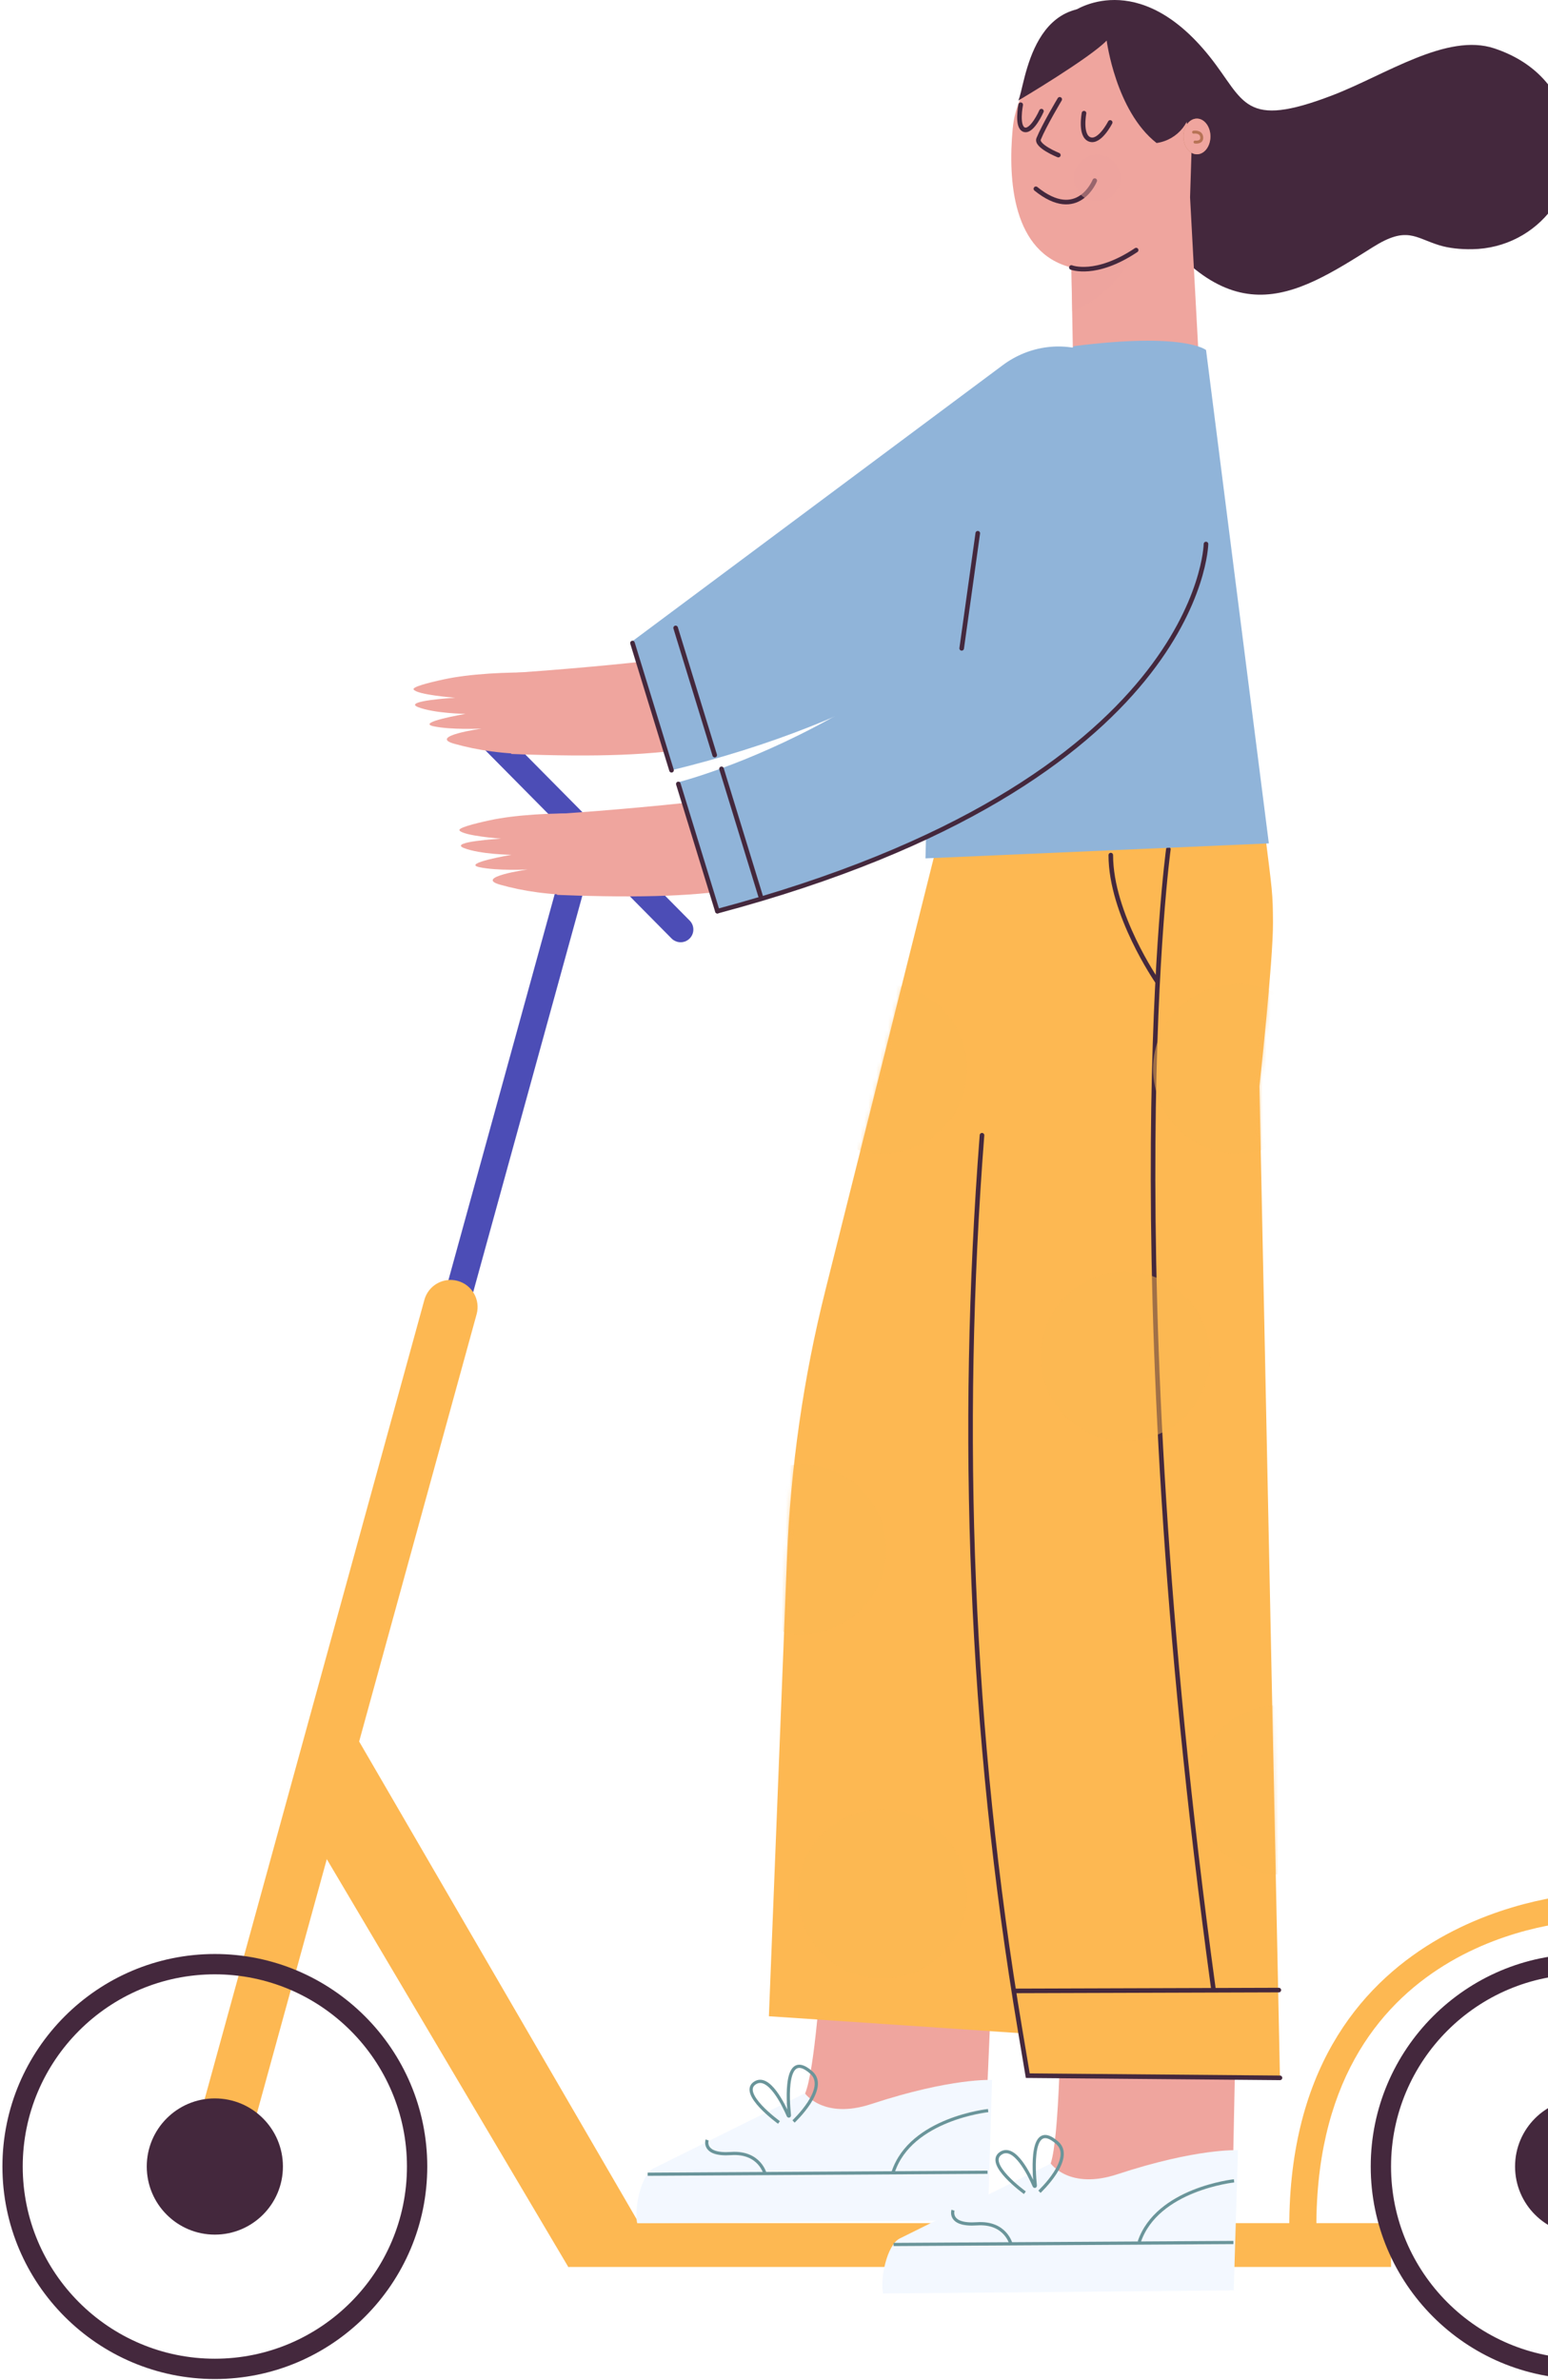 <svg xmlns="http://www.w3.org/2000/svg" width="393" height="604" viewBox="0 0 393 604" fill="none"><path d="M116.875 330.234C118.382 330.234 119.765 329.234 120.185 327.711L150.987 215.884C151.491 214.055 150.416 212.161 148.587 211.657C146.768 211.151 144.866 212.229 144.36 214.057L113.558 325.884C113.055 327.713 114.13 329.607 115.959 330.111C116.264 330.195 116.575 330.234 116.875 330.234Z" fill="#4C4DB6"></path><path d="M171.379 238.789C172.577 239.373 174.066 239.174 175.066 238.178C176.335 236.923 176.347 234.875 175.09 233.609L126.87 184.904C125.615 183.64 123.567 183.621 122.301 184.883C121.032 186.138 121.02 188.184 122.278 189.453L170.497 238.157C170.76 238.423 171.059 238.635 171.379 238.789Z" fill="#4C4DB6"></path><path d="M144.278 564.157H353.152V575.279H144.278V564.157Z" fill="#FDB852"></path><path d="M144.278 575.282L80.61 467.813L88.305 436.99L164.203 567.596L144.278 575.282Z" fill="#FDB852"></path><path d="M327.333 567.127L334.21 567.02C333.041 490.908 399.231 487.591 402.051 487.486L401.794 480.616C401.041 480.642 326.064 484.365 327.333 567.127Z" fill="#FDB852"></path><path d="M54.546 556.066C57.565 556.066 60.336 554.062 61.176 551.009L121.002 333.504C122.01 329.844 119.857 326.059 116.194 325.051C112.539 324.041 108.749 326.196 107.741 329.858L47.915 547.363C46.907 551.023 49.06 554.809 52.722 555.816C53.331 555.987 53.942 556.066 54.546 556.066Z" fill="#FDB852"></path><path d="M401.922 603.716C431.658 603.716 455.85 579.524 455.85 549.789C455.85 520.053 431.658 495.861 401.922 495.861C372.187 495.861 347.995 520.053 347.995 549.789C347.995 579.524 372.187 603.716 401.922 603.716ZM401.922 501.016C428.817 501.016 450.695 522.894 450.695 549.789C450.695 576.681 428.817 598.561 401.922 598.561C375.03 598.561 353.153 576.683 353.153 549.789C353.153 522.894 375.03 501.016 401.922 501.016Z" fill="#44283D"></path><path d="M384.638 549.788C384.638 559.333 392.375 567.071 401.923 567.071C411.467 567.071 419.207 559.333 419.207 549.788C419.207 540.243 411.467 532.504 401.923 532.504C392.378 532.504 384.638 540.243 384.638 549.788Z" fill="#44283D"></path><path d="M54.544 603.716C84.282 603.716 108.471 579.524 108.471 549.789C108.471 520.053 84.282 495.861 54.544 495.861C24.808 495.861 0.616 520.053 0.616 549.789C0.616 579.524 24.808 603.716 54.544 603.716ZM54.544 501.016C81.438 501.016 103.316 522.894 103.316 549.789C103.316 576.681 81.438 598.561 54.544 598.561C27.651 598.561 5.771 576.683 5.771 549.789C5.774 522.894 27.651 501.016 54.544 501.016Z" fill="#44283D"></path><path d="M37.259 549.788C37.259 559.333 44.996 567.071 54.544 567.071C64.089 567.071 71.828 559.333 71.828 549.788C71.828 540.243 64.089 532.504 54.544 532.504C44.999 532.504 37.259 540.243 37.259 549.788Z" fill="#44283D"></path><path d="M210.981 452.489C210.981 452.489 208.483 530.09 203.494 532.562L209.486 547.423L241.909 545.868L250.635 530.176L253.735 458.227L210.981 452.489Z" fill="#EFA59E"></path><path d="M204.343 531.207L165.983 550.223C162.69 551.855 160.945 560.591 161.768 564.174L250.782 563.385L251.857 527.823C251.857 527.823 241.543 527.24 221.207 533.932C209.031 537.939 204.343 531.207 204.343 531.207Z" fill="#F3F8FF"></path><path d="M164.428 551.745L250.711 551.239" stroke="#6A959A" stroke-width="0.816" stroke-miterlimit="10"></path><path d="M250.864 535.596C250.864 535.596 231.313 537.651 226.78 551.11" stroke="#6A959A" stroke-width="0.816" stroke-miterlimit="10"></path><path d="M179.522 543.048C179.522 543.048 178.19 547.006 185.587 546.5C192.983 545.994 194.287 551.809 194.287 551.809" stroke="#6A959A" stroke-width="0.816" stroke-miterlimit="10"></path><path d="M201.46 538.356C201.46 538.356 210.466 529.931 205.987 525.954C199.088 519.831 200.009 532.968 200.41 536.833C200.426 537.001 200.2 537.055 200.133 536.901C198.934 534.12 195.206 526.388 191.717 528.555C187.483 531.183 197.763 538.61 197.763 538.61" stroke="#6A959A" stroke-width="0.816" stroke-miterlimit="10"></path><path d="M259.623 515.994L269.116 213.597L237.461 216.072L209.526 327.502C203.965 349.687 200.706 372.385 199.803 395.238L195.203 511.653" fill="#FDB852"></path><path d="M269.328 454.188C269.328 454.188 270.914 547.918 265.922 550.393L271.915 565.254L304.338 563.698L313.064 548.007L314.436 480.725L269.328 454.188Z" fill="#EFA59E"></path><path d="M266.774 549.038L228.417 568.053C225.123 569.686 223.378 578.422 224.202 582.005L313.216 581.216L314.291 545.653C314.291 545.653 303.976 545.07 283.641 551.762C271.462 555.77 266.774 549.038 266.774 549.038Z" fill="#F3F8FF"></path><path d="M226.858 569.573L313.141 569.069" stroke="#6A959A" stroke-width="0.816" stroke-miterlimit="10"></path><path d="M313.295 553.427C313.295 553.427 293.741 555.482 289.211 568.941" stroke="#6A959A" stroke-width="0.816" stroke-miterlimit="10"></path><path d="M241.952 560.875C241.952 560.875 240.621 564.833 248.017 564.327C255.416 563.821 256.718 569.636 256.718 569.636" stroke="#6A959A" stroke-width="0.816" stroke-miterlimit="10"></path><path d="M263.891 556.186C263.891 556.186 272.897 547.761 268.418 543.784C261.518 537.661 262.44 550.798 262.841 554.663C262.857 554.831 262.631 554.885 262.563 554.731C261.362 551.95 257.637 544.218 254.145 546.385C249.911 549.014 260.191 556.441 260.191 556.441" stroke="#6A959A" stroke-width="0.816" stroke-miterlimit="10"></path><path d="M320.955 209.9C323.061 226.679 323.122 226.525 323.183 233.97C323.257 243.55 319.735 275.679 319.735 275.679L324.953 527.287L260.928 526.734L258.957 515.005C242.13 414.837 242.62 312.567 258.022 212.947L320.955 209.9Z" fill="#FDB852"></path><path d="M324.953 527.287L260.928 526.734L258.957 515.006C246.336 439.88 243.457 363.572 249.305 288.084" stroke="#44283D" stroke-width="1.166" stroke-miterlimit="10" stroke-linecap="round"></path><path d="M296.621 215.508C296.621 215.508 282.507 317.862 308.049 504.679" stroke="#44283D" stroke-width="1.166" stroke-miterlimit="10" stroke-linecap="round"></path><path d="M324.664 505.013L257.945 505.223" stroke="#44283D" stroke-width="1.166" stroke-miterlimit="10" stroke-linecap="round"></path><path d="M293.769 249C293.769 249 282.003 231.983 282.003 216.994" stroke="#44283D" stroke-width="1.166" stroke-miterlimit="10" stroke-linecap="round"></path><path opacity="0.5" d="M223.999 502.094C212.137 502.094 202.521 492.478 202.521 480.616C202.521 468.754 212.137 459.137 223.999 459.137C235.861 459.137 245.478 468.754 245.478 480.616C245.478 492.478 235.861 502.094 223.999 502.094Z" fill="#FDB852"></path><mask id="mask0_102_3008" style="mask-type:luminance" maskUnits="userSpaceOnUse" x="195" y="209" width="130" height="319"><path d="M195.199 511.653L199.798 395.238C200.701 372.384 203.96 349.685 209.521 327.5L237.456 216.07L257.798 214.479C257.878 213.968 257.943 213.453 258.022 212.942L320.953 209.896C323.059 226.674 323.12 226.52 323.181 233.966C323.255 243.545 319.733 275.674 319.733 275.674L324.951 527.282L260.926 526.729L259.116 515.959L195.199 511.653Z" fill="white"></path></mask><g mask="url(#mask0_102_3008)"><path opacity="0.5" d="M314.224 292.705C302.361 292.705 292.745 283.089 292.745 271.227C292.745 259.364 302.361 249.748 314.224 249.748C326.086 249.748 335.702 259.364 335.702 271.227C335.702 283.089 326.086 292.705 314.224 292.705Z" fill="#FDB852"></path></g><mask id="mask1_102_3008" style="mask-type:luminance" maskUnits="userSpaceOnUse" x="195" y="209" width="130" height="319"><path d="M195.199 511.653L199.798 395.238C200.701 372.384 203.96 349.685 209.521 327.5L237.456 216.07L257.798 214.479C257.878 213.968 257.943 213.453 258.022 212.942L320.953 209.896C323.059 226.674 323.12 226.52 323.181 233.966C323.255 243.545 319.733 275.674 319.733 275.674L324.951 527.282L260.926 526.729L259.116 515.959L195.199 511.653Z" fill="white"></path></mask><g mask="url(#mask1_102_3008)"><path opacity="0.5" d="M223.999 292.705C212.137 292.705 202.521 283.089 202.521 271.227C202.521 259.364 212.137 249.748 223.999 249.748C235.861 249.748 245.478 259.364 245.478 271.227C245.478 283.089 235.861 292.705 223.999 292.705Z" fill="#FDB852"></path></g><mask id="mask2_102_3008" style="mask-type:luminance" maskUnits="userSpaceOnUse" x="195" y="209" width="130" height="319"><path d="M195.199 511.653L199.798 395.238C200.701 372.384 203.96 349.685 209.521 327.5L237.456 216.07L257.798 214.479C257.878 213.968 257.943 213.453 258.022 212.942L320.953 209.896C323.059 226.674 323.12 226.52 323.181 233.966C323.255 243.545 319.733 275.674 319.733 275.674L324.951 527.282L260.926 526.729L259.116 515.959L195.199 511.653Z" fill="white"></path></mask><g mask="url(#mask2_102_3008)"><path opacity="0.5" d="M324.953 475.666C313.091 475.666 303.475 466.05 303.475 454.187C303.475 442.325 313.091 432.709 324.953 432.709C336.815 432.709 346.432 442.325 346.432 454.187C346.432 466.05 336.815 475.666 324.953 475.666Z" fill="#FDB852"></path></g><mask id="mask3_102_3008" style="mask-type:luminance" maskUnits="userSpaceOnUse" x="195" y="209" width="130" height="319"><path d="M195.199 511.653L199.798 395.238C200.701 372.384 203.96 349.685 209.521 327.5L237.456 216.07L257.798 214.479C257.878 213.968 257.943 213.453 258.022 212.942L320.953 209.896C323.059 226.674 323.12 226.52 323.181 233.966C323.255 243.545 319.733 275.674 319.733 275.674L324.951 527.282L260.926 526.729L259.116 515.959L195.199 511.653Z" fill="white"></path></mask><g mask="url(#mask3_102_3008)"><path opacity="0.5" d="M203.49 414.618C191.628 414.618 182.012 405.002 182.012 393.14C182.012 381.277 191.628 371.661 203.49 371.661C215.352 371.661 224.969 381.277 224.969 393.14C224.969 405.002 215.352 414.618 203.49 414.618Z" fill="#FDB852"></path></g><mask id="mask4_102_3008" style="mask-type:luminance" maskUnits="userSpaceOnUse" x="101" y="265" width="323" height="148"><path d="M105.924 281.784L221.565 267.628C244.267 264.849 267.194 264.419 289.984 266.345L404.452 276.021L409.289 295.844C409.806 295.84 410.325 295.822 410.842 295.818L423.956 357.442C407.734 362.215 407.895 362.25 400.556 363.506C391.113 365.118 358.836 366.802 358.836 366.802L111.338 412.36L101.601 349.079L111.94 345.562L105.924 281.784Z" fill="white"></path></mask><g mask="url(#mask4_102_3008)"><path opacity="0.5" d="M264.502 347.651C262.597 335.943 270.543 324.907 282.252 323.002C293.96 321.097 304.995 329.044 306.9 340.752C308.805 352.46 300.858 363.496 289.15 365.401C277.442 367.306 266.407 359.359 264.502 347.651Z" fill="#FDB852"></path></g><path d="M272.587 2.845C272.587 2.845 288.81 -8.605 307.158 14.436C316.075 25.635 315.513 32.947 338.433 24.121C351.846 18.954 367.346 8.252 379.403 12.288C390.457 15.987 395.642 23.386 397.896 30.895C402.743 47.048 390.634 62.958 373.772 63.241C370.684 63.292 367.794 62.968 365.421 62.242C359.179 60.332 357.173 57.279 348.531 62.721C328.34 75.435 311.336 86.375 287.949 50.047C269.797 21.858 272.587 2.845 272.587 2.845Z" fill="#44283D"></path><path d="M257.09 32.754C258.145 21.201 266.957 11.635 278.473 10.226C281.97 9.799 285.658 10.126 289.278 11.763C297.866 15.642 301.207 28.273 302.515 37.93L302.13 50.09L304.829 100.129C298.354 131.465 273.829 131.14 272.448 92.919L271.991 67.883C257.025 64.137 255.905 45.726 257.09 32.754Z" fill="#EFA59E"></path><path opacity="0.5" d="M271.993 67.878C271.993 67.878 278.968 70.136 288.44 63.47C288.44 63.47 283.334 74.734 272.215 79.016L271.993 67.878Z" fill="#EFA59E"></path><path d="M300.435 34.635C300.442 37.135 301.981 39.16 303.875 39.155C305.769 39.15 307.3 37.121 307.295 34.618C307.288 32.118 305.748 30.093 303.854 30.098C301.958 30.102 300.428 32.134 300.435 34.635Z" fill="#B77355"></path><path d="M303.75 34.628C303.75 34.957 304.018 35.223 304.347 35.221C304.676 35.221 304.942 34.952 304.939 34.623C304.939 34.295 304.671 34.029 304.342 34.031C304.013 34.033 303.747 34.299 303.75 34.628Z" fill="#B77355"></path><path d="M304.342 34.031C304.342 34.031 302.959 33.816 302.791 35.524C302.791 35.524 303.216 34.689 304.345 35.221L304.342 34.031Z" fill="#B77355"></path><path d="M271.994 67.877C271.994 67.877 278.138 70.357 288.441 63.469" stroke="#44283D" stroke-width="1.166" stroke-miterlimit="10" stroke-linecap="round" stroke-linejoin="round"></path><path d="M300.435 34.634C300.442 37.134 301.981 39.159 303.875 39.154C305.769 39.15 307.3 37.12 307.295 34.617C307.288 32.117 305.748 30.092 303.854 30.097C301.958 30.101 300.428 32.133 300.435 34.634Z" fill="#EFA59E"></path><path d="M303.027 33.544C303.027 33.544 304.912 33.234 305.089 34.776C305.264 36.318 303.386 36.049 303.386 36.049" stroke="#B77355" stroke-width="0.752" stroke-miterlimit="10" stroke-linecap="round"></path><path d="M280.959 10.29C280.959 10.29 283.254 28.172 293.624 36.292C299.052 35.534 302.981 30.628 302.383 25.18C301.551 17.578 297.9 8.34 286.466 3.932C261.694 -5.618 260.31 22.222 258.51 25.508C258.484 25.557 276.692 14.746 280.959 10.29Z" fill="#44283D"></path><path d="M277.93 45.838C277.93 45.838 273.68 56.561 262.985 47.909" stroke="#44283D" stroke-width="1.166" stroke-miterlimit="10" stroke-linecap="round" stroke-linejoin="round"></path><path d="M269.036 25.208C269.036 25.208 265.106 31.763 263.683 35.243C262.948 37.039 268.686 39.362 268.686 39.362" stroke="#44283D" stroke-width="1.166" stroke-miterlimit="10" stroke-linecap="round" stroke-linejoin="round"></path><path d="M275.206 28.721C275.206 28.721 274.102 34.394 276.636 35.371C279.171 36.346 281.847 31.072 281.847 31.072" stroke="#44283D" stroke-width="1.166" stroke-miterlimit="10" stroke-linecap="round" stroke-linejoin="round"></path><path d="M259.134 26.577C259.134 26.577 258.005 32.21 260.009 32.91C262.015 33.61 264.396 28.208 264.396 28.208" stroke="#44283D" stroke-width="1.166" stroke-miterlimit="10" stroke-linecap="round" stroke-linejoin="round"></path><path d="M215.213 179.455C183.63 188.807 174.969 193.089 129.784 191.331L129.357 170.825C129.357 170.825 192.811 166.752 206.447 159.934C208.052 159.129 214.611 171.832 215.213 179.455Z" fill="#EFA59E"></path><path d="M137.041 170.686C128.581 170.479 119.138 171.001 112.665 172.403C108.434 173.32 104.609 174.342 105.012 174.971C105.885 176.338 115.574 177.064 115.574 177.064C115.574 177.064 102.038 177.836 106.141 179.445C110.244 181.052 118.194 181.162 118.194 181.162C118.194 181.162 105.53 183.301 110.004 184.288C114.478 185.274 122.301 184.885 122.301 184.885C122.301 184.885 108.485 186.837 115.357 188.752C121.168 190.371 127.587 191.397 136.938 191.446L137.041 170.686Z" fill="#EFA59E"></path><path d="M160.502 162.754L254.601 92.648C261.29 87.663 270.196 86.439 277.801 89.87C303.914 101.656 290.371 125.113 274.868 139.892C252.093 161.604 221.874 182.956 170.483 195.459L160.502 162.754Z" fill="#90B4D9"></path><path d="M160.569 163.179L170.484 195.462" stroke="#44283D" stroke-width="1.166" stroke-miterlimit="10" stroke-linecap="round"></path><path d="M171.53 159.344L181.446 191.624" stroke="#44283D" stroke-width="1.166" stroke-miterlimit="10" stroke-linecap="round"></path><path d="M272.697 87.835C271.215 88.024 236.623 150.549 235.984 176.366L234.958 217.824L322.129 214.024L306.188 88.829C306.188 88.829 300.79 84.25 272.697 87.835Z" fill="#90B4D9"></path><path d="M226.854 215.216C195.271 224.568 186.61 228.85 141.426 227.092L140.999 206.586C140.999 206.586 204.452 202.513 218.089 195.695C219.696 194.89 226.253 207.593 226.854 215.216Z" fill="#EFA59E"></path><path d="M148.685 206.448C140.224 206.241 130.782 206.763 124.309 208.165C120.078 209.082 116.252 210.104 116.656 210.733C117.528 212.1 127.218 212.826 127.218 212.826C127.218 212.826 113.682 213.598 117.785 215.207C121.888 216.817 129.837 216.924 129.837 216.924C129.837 216.924 117.174 219.063 121.648 220.05C126.121 221.036 133.945 220.647 133.945 220.647C133.945 220.647 120.129 222.599 127.001 224.514C132.809 226.133 139.228 227.16 148.582 227.208L148.685 206.448Z" fill="#EFA59E"></path><path d="M172.143 198.515C172.143 198.515 240.351 181.489 275.293 121.178C275.433 121.236 275.573 121.294 275.713 121.355C297.511 130.468 303.265 158.537 286.739 175.422C264.677 197.964 233.693 218.678 182.127 231.222L172.143 198.515Z" fill="#90B4D9"></path><path d="M306.172 138.055C306.172 138.055 305.048 198.473 182.129 231.223" stroke="#44283D" stroke-width="1.166" stroke-miterlimit="10" stroke-linecap="round"></path><path d="M172.211 198.942L182.127 231.223" stroke="#44283D" stroke-width="1.166" stroke-miterlimit="10" stroke-linecap="round"></path><path d="M183.174 195.105L193.088 227.386" stroke="#44283D" stroke-width="1.166" stroke-miterlimit="10" stroke-linecap="round"></path><path d="M248.235 135.32L244.149 164.529" stroke="#44283D" stroke-width="1.166" stroke-miterlimit="10" stroke-linecap="round"></path><path opacity="0.5" d="M272.613 45.191C272.613 48.463 275.267 51.118 278.54 51.118C281.812 51.118 284.467 48.463 284.467 45.191C284.467 41.918 281.812 39.264 278.54 39.264C275.267 39.264 272.613 41.916 272.613 45.191Z" fill="#EFA59E"></path></svg>